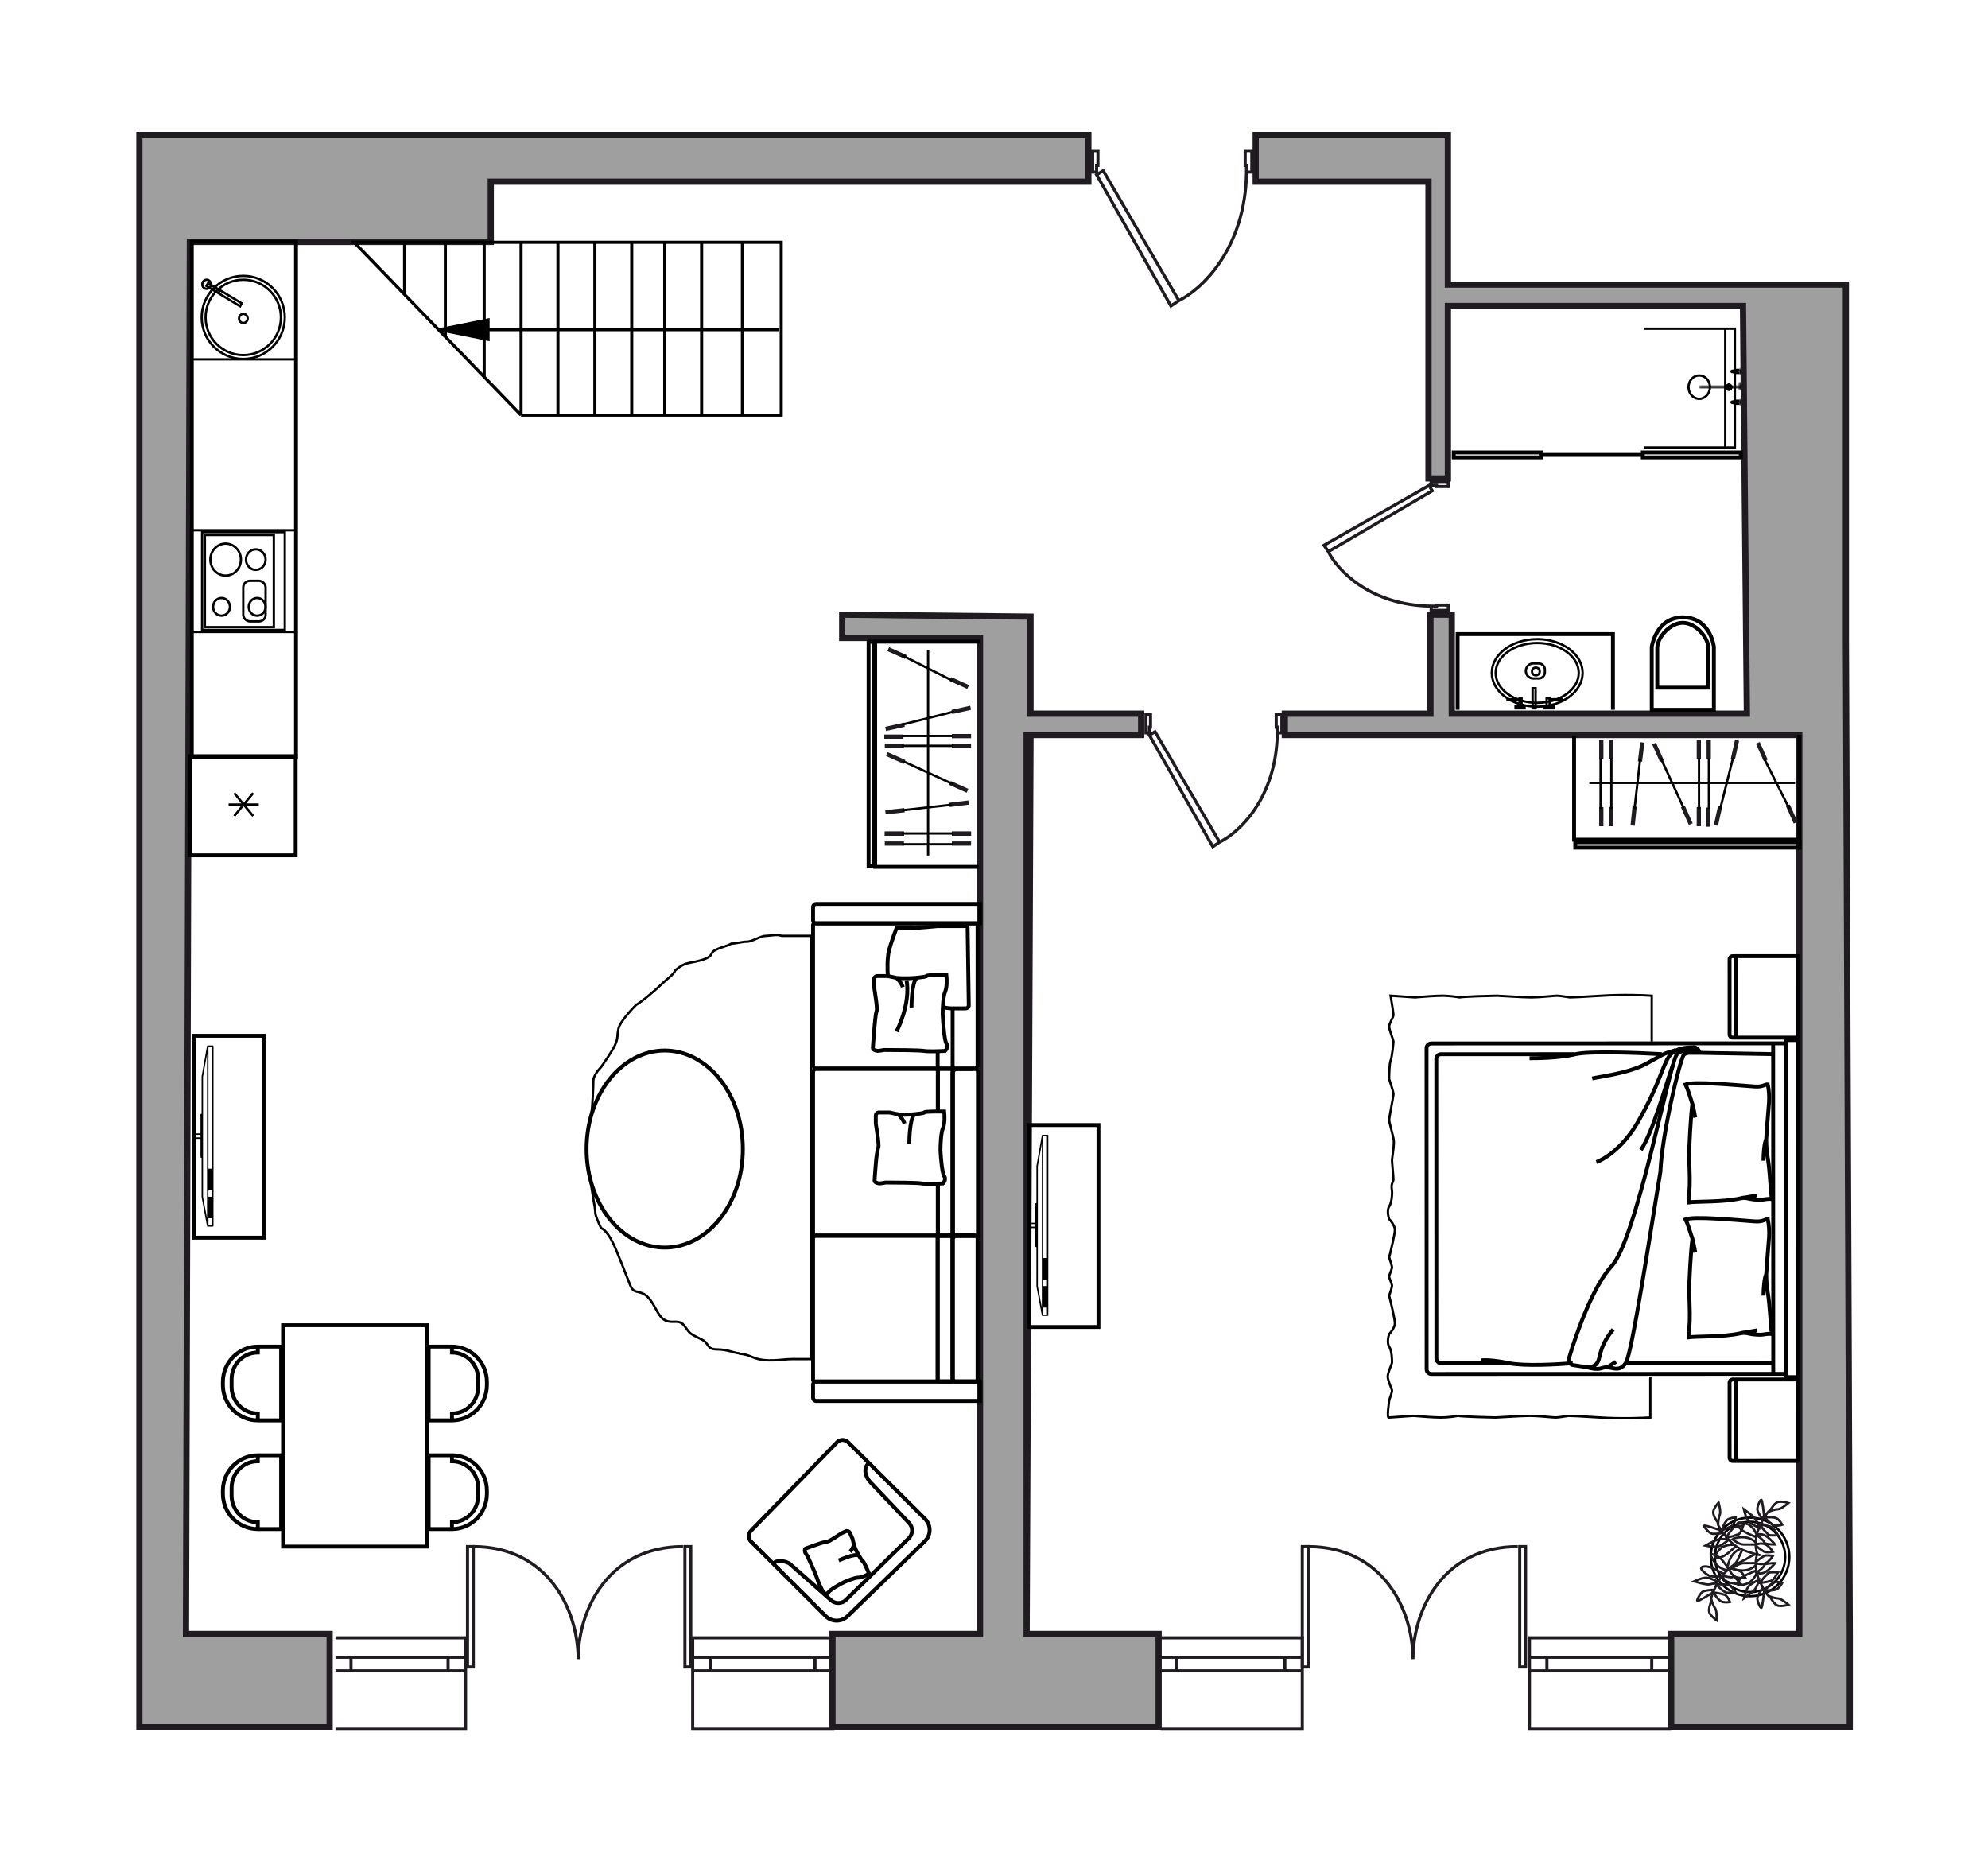 <?xml version="1.0" encoding="UTF-8"?>
<svg xmlns="http://www.w3.org/2000/svg" width="1280" height="1200" viewBox="0 0 1280 1200" fill="none">
  <g id="Room-6_627_k3">
    <g id="wall">
      <g id="Vector 667">
        <path d="M1158.5 1052V473.25H1124.75H921H827.25V459.5H921V395.75H934.75V459.5H1124.75L1122.25 197H949.75H932.25V308H919.75V150.75V117H808.5V87H919.75H932.25V117V150.75V183.25H949.75H1088.5H1158.5H1188.5V192V408.25V410.75L1191 1052V1112H1076V1052H1158.5Z" fill="#9F9F9F"></path>
        <path d="M700.75 87V117H316V155.75H122.25L119.75 1052H212.25V1112H89.75V1052V155.75V87H700.75Z" fill="#9F9F9F"></path>
        <path d="M734.75 459.5V473.25H663.5L661 1052H746V1112H536V1052H631V473.25V410.75H542.25V395.75L663.5 397V459.5H734.75Z" fill="#9F9F9F"></path>
        <path d="M1158.5 473.25V1052H1076V1112H1191V1052L1188.5 410.75V408.25V192V183.25H1158.5H1088.5H949.75H932.25V150.75V117V87H919.75H808.5V117H919.75V150.75V308H932.25V197H949.75H1122.25L1124.75 459.5H934.75V395.75H921V459.5H827.25V473.25H921H1158.5ZM1158.5 473.25H1124.75M661 1052V473.25H734.75V459.5H663.5V397L542.25 395.75V410.75H631V473.25V1052H536V1112H746V1052H661ZM661 1052L663.5 473.25M700.75 117V87H89.75V155.75V1052V1112H212.25V1052H119.75L122.25 155.75H316V117C438.5 117 687.75 117 700.75 117Z" stroke="#1F1B20" stroke-width="4"></path>
      </g>
      <g id="Group 748">
        <path id="Union" fill-rule="evenodd" clip-rule="evenodd" d="M837.5 1074.25L838.5 1074.25L842.25 1074.25L843.25 1074.25L843.25 1073.25L843.25 995.752L843.25 994.752L842.25 994.752L838.5 994.752L837.5 994.752L837.5 995.752L837.5 1073.25L837.5 1074.25ZM839.5 1072.25L839.5 996.752L841.25 996.752L841.25 1072.25L839.5 1072.25ZM977.5 1074.25L978.5 1074.25L982.25 1074.25L983.25 1074.25V1073.25L983.25 995.752V994.752L982.25 994.752L978.5 994.752L977.5 994.752V995.752L977.5 1073.25V1074.25ZM979.5 1072.25L979.5 996.752L981.25 996.752L981.25 1072.25L979.5 1072.25Z" fill="#1F1B20"></path>
        <path id="Vector 23" d="M842.25 995.755C889.75 995.755 909.75 1035.75 909.75 1068.25C909.75 1035.75 929.75 995.755 977.25 995.755" stroke="#1F1B20" stroke-width="2"></path>
      </g>
      <g id="Group 749">
        <path id="Union_2" fill-rule="evenodd" clip-rule="evenodd" d="M300 1074.25L301 1074.25L304.75 1074.25L305.75 1074.25L305.75 1073.25L305.75 995.752L305.75 994.752L304.75 994.752L301 994.752L300 994.752L300 995.752L300 1073.25L300 1074.25ZM302 1072.25L302 996.752L303.75 996.752L303.75 1072.25L302 1072.25ZM440 1074.25L441 1074.25L444.75 1074.25L445.75 1074.25V1073.25L445.75 995.752V994.752L444.75 994.752L441 994.752L440 994.752V995.752L440 1073.25V1074.25ZM442 1072.25L442 996.752L443.75 996.752L443.75 1072.25L442 1072.25Z" fill="#1F1B20"></path>
        <path id="Vector 23_2" d="M304.75 995.755C352.25 995.755 372.25 1035.75 372.25 1068.25C372.25 1035.75 392.25 995.755 439.75 995.755" stroke="#1F1B20" stroke-width="2"></path>
      </g>
      <g id="Group 770">
        <g id="Group 740">
          <path id="Vector 610" d="M921.466 390.25H924.914V389.562H932.5V393H921.466V392.313V390.25ZM921.466 390.25C881.741 389.7 860.776 366.646 855.259 355.188M855.259 355.188L852.5 351.063L920.086 312.563L922.155 316L855.259 355.188ZM932.5 310.5V313.25H924.914V312.563H921.466V310.5H932.5Z" stroke="#1F1B20" stroke-width="2"></path>
          <path id="Vector 608" d="M822.435 471.853V468.189H821.706V460.129H825.352V471.853H824.622H822.435ZM822.435 471.853C821.852 514.06 797.4 536.336 785.247 542.198M785.247 542.198L780.872 545.129L740.039 473.319L743.685 471.12L785.247 542.198ZM737.852 460.129H740.768V468.189H740.039V471.853H737.852V460.129Z" stroke="#1F1B20" stroke-width="2"></path>
          <path id="Vector 599" d="M802.583 110.793V106.483H801.729V97H806V110.793H805.146H802.583ZM802.583 110.793C801.9 160.448 773.257 186.655 759.021 193.552M759.021 193.552L753.896 197L706.063 112.517L710.333 109.931L759.021 193.552ZM703.5 97H706.917V106.483H706.063V110.793H703.5V97Z" stroke="#1F1B20" stroke-width="2"></path>
          <g id="Group 652">
            <g id="Group 648">
              <g id="Group 625">
                <g id="Group 607">
                  <g id="Group 588">
                    <path id="Vector 73" d="M1063.5 456.997H1103.5V416.35C1103.5 416.297 1103.5 416.246 1103.49 416.193C1102.49 410.169 1098.16 397.446 1083.5 397.446C1068.87 397.446 1064.52 411.084 1063.52 416.18C1063.51 416.243 1063.5 416.302 1063.5 416.366V456.997Z" stroke="black" stroke-width="2.5"></path>
                    <path id="Ellipse 21" d="M1099.95 417.246C1099.95 413.867 1097.96 409.787 1094.79 406.507C1091.62 403.236 1087.5 400.996 1083.5 400.996C1079.5 400.996 1075.38 403.236 1072.21 406.507C1069.04 409.787 1067.05 413.867 1067.05 417.246V442.773H1099.95V417.246Z" stroke="black" stroke-width="2.5"></path>
                  </g>
                </g>
                <g id="Group 602">
                  <rect id="Rectangle 259" x="-1.25" y="-1.25" width="130" height="45" transform="matrix(0 -1 -1 0 706 853.124)" stroke="black" stroke-width="2.5"></rect>
                  <g id="Group 588_2">
                    <path id="Vector" d="M661 790.299C661 790.55 661.196 790.748 661.444 790.748H666.594V802.532C666.594 802.783 666.788 802.981 667.038 802.981H667.304V828.166C667.304 828.183 667.321 828.183 667.321 828.202C667.321 828.219 667.304 828.237 667.304 828.237L670.783 846.884C670.802 846.938 670.837 846.955 670.855 846.99C670.891 847.045 670.907 847.099 670.943 847.134C670.996 847.17 671.05 847.189 671.103 847.207C671.139 847.224 671.174 847.26 671.227 847.26H674.513C674.761 847.26 674.956 847.063 674.956 846.811L674.956 731.074C674.956 730.824 674.761 730.625 674.513 730.625H671.227C671.174 730.625 671.139 730.661 671.103 730.68C671.05 730.698 670.996 730.698 670.943 730.751C670.891 730.788 670.872 730.84 670.855 730.895C670.837 730.93 670.783 730.968 670.783 731.003L667.304 750.636C667.304 750.654 667.321 750.673 667.321 750.673C667.321 750.69 667.304 750.69 667.304 750.709L667.304 774.599H667.038C666.788 774.599 666.594 774.797 666.594 775.048V787.245H661.444C661.196 787.245 661 787.443 661 787.694C661 787.947 661.196 788.143 661.444 788.143H666.594V789.779H661.444C661.196 789.85 661 790.048 661 790.299ZM668.227 750.78L670.802 736.249L670.802 841.925L668.227 828.129V802.532V790.281V787.73V775.066L668.227 750.78ZM671.707 846.38L671.707 731.559H674.087L674.087 846.38H671.707Z" fill="black"></path>
                    <path id="Rectangle 255" d="M674.375 841.85V828.023H671.468V841.85H674.375Z" fill="black"></path>
                    <path id="Rectangle 256" d="M674.375 823.812V809.986H671.468V823.812H674.375Z" fill="black"></path>
                  </g>
                </g>
                <g id="Group 613">
                  <rect id="Rectangle 259_2" x="-1.25" y="-1.25" width="130" height="45" transform="matrix(0 -1 -1 0 168.496 795.624)" stroke="black" stroke-width="2.5"></rect>
                  <g id="Group 588_3">
                    <path id="Vector_2" d="M123.496 732.799C123.496 733.05 123.692 733.248 123.94 733.248H129.09V745.032C129.09 745.283 129.284 745.481 129.534 745.481H129.8L129.8 770.666C129.8 770.683 129.817 770.683 129.817 770.702C129.817 770.719 129.8 770.737 129.8 770.737L133.28 789.384C133.298 789.438 133.333 789.455 133.352 789.49C133.387 789.545 133.404 789.599 133.439 789.634C133.492 789.67 133.546 789.689 133.6 789.707C133.635 789.724 133.67 789.76 133.724 789.76H137.009C137.257 789.76 137.453 789.563 137.453 789.311L137.453 673.574C137.453 673.324 137.257 673.125 137.009 673.125H133.724C133.67 673.125 133.635 673.161 133.6 673.18C133.546 673.198 133.492 673.198 133.439 673.251C133.387 673.288 133.368 673.34 133.352 673.395C133.333 673.43 133.28 673.468 133.28 673.503L129.8 693.136C129.8 693.154 129.817 693.173 129.817 693.173C129.817 693.19 129.8 693.19 129.8 693.209V717.099H129.534C129.284 717.099 129.09 717.297 129.09 717.548L129.09 729.745H123.94C123.692 729.745 123.496 729.943 123.496 730.194C123.496 730.447 123.692 730.643 123.94 730.643H129.09V732.279H123.94C123.692 732.35 123.496 732.548 123.496 732.799ZM130.723 693.28L133.298 678.749L133.298 784.425L130.723 770.629L130.723 745.032V732.781V730.23L130.723 717.566V693.28ZM134.203 788.88L134.203 674.059H136.583L136.583 788.88H134.203Z" fill="black"></path>
                    <path id="Rectangle 255_2" d="M136.871 784.35V770.523H133.964V784.35H136.871Z" fill="black"></path>
                    <path id="Rectangle 256_2" d="M136.871 766.312V752.486H133.964V766.312H136.871Z" fill="black"></path>
                  </g>
                </g>
                <g id="kitchen">
                  <path id="Vector 31" d="M190.585 174.374L190.585 487.469H123.496L123.496 155.624H179.746H190.585V174.374Z" stroke="black" stroke-width="2.5"></path>
                  <circle id="Ellipse 4" cx="27.5" cy="27.5" r="26.75" transform="matrix(0 1 1 0 129.117 176.874)" stroke="black" stroke-width="1.5"></circle>
                  <path id="Ellipse 5" d="M156.617 228.624C170.01 228.624 180.867 217.767 180.867 204.374C180.867 190.981 170.01 180.124 156.617 180.124C143.224 180.124 132.367 190.981 132.367 204.374C132.367 217.767 143.224 228.624 156.617 228.624Z" stroke="black" stroke-width="1.5"></path>
                  <path id="Ellipse 6" d="M156.679 207.977C158.185 207.977 159.46 206.693 159.46 205.042C159.46 203.39 158.185 202.106 156.679 202.106C155.173 202.106 153.898 203.39 153.898 205.042C153.898 206.693 155.173 207.977 156.679 207.977Z" stroke="black" stroke-width="1.5"></path>
                  <g id="Group 54">
                    <rect id="Rectangle 12" x="0.75" y="0.75" width="62.99" height="53.23" transform="matrix(0 1 1 0 129.383 341.873)" stroke="black" stroke-width="1.5"></rect>
                    <rect id="Rectangle 13" x="0.75" y="0.75" width="59.305" height="44.403" transform="matrix(0 1 1 0 131.148 343.714)" stroke="black" stroke-width="1.5"></rect>
                    <path id="Ellipse 7" d="M145.273 370.607C150.679 370.607 155.116 366.024 155.116 360.302C155.116 354.579 150.679 349.996 145.273 349.996C139.866 349.996 135.43 354.579 135.43 360.302C135.43 366.024 139.866 370.607 145.273 370.607Z" stroke="black" stroke-width="1.5"></path>
                    <path id="Ellipse 8" d="M164.695 366.923C168.151 366.923 171.007 363.99 171.007 360.303C171.007 356.616 168.151 353.683 164.695 353.683C161.239 353.683 158.383 356.616 158.383 360.303C158.383 363.99 161.239 366.923 164.695 366.923Z" stroke="black" stroke-width="1.5"></path>
                    <path id="Ellipse 10" d="M165.574 396.404C168.542 396.404 171.003 393.883 171.003 390.705C171.003 387.527 168.542 385.006 165.574 385.006C162.605 385.006 160.145 387.527 160.145 390.705C160.145 393.883 162.605 396.404 165.574 396.404Z" stroke="black" stroke-width="1.5"></path>
                    <path id="Ellipse 9" d="M142.625 396.404C145.593 396.404 148.054 393.883 148.054 390.705C148.054 387.527 145.593 385.006 142.625 385.006C139.656 385.006 137.195 387.527 137.195 390.705C137.195 393.883 139.656 396.404 142.625 396.404Z" stroke="black" stroke-width="1.5"></path>
                    <rect id="Rectangle 14" x="0.75" y="0.75" width="26.139" height="14.389" rx="4.25" transform="matrix(0 1 1 0 155.867 373.196)" stroke="black" stroke-width="1.5"></rect>
                  </g>
                  <g id="Group 46">
                    <path id="Ellipse 14" d="M133.023 185.993C134.529 185.993 135.804 184.71 135.804 183.058C135.804 181.407 134.529 180.123 133.023 180.123C131.517 180.123 130.242 181.407 130.242 183.058C130.242 184.71 131.517 185.993 133.023 185.993Z" stroke="black" stroke-width="1.5"></path>
                    <rect id="Rectangle 58" x="0.279" y="1.043" width="2.147" height="25.276" transform="matrix(-0.484 0.875 0.857 0.516 133.205 181.474)" stroke="black" stroke-width="1.5"></rect>
                    <path id="Vector 55" d="M141.625 186.746L140.742 188.589" stroke="black" stroke-width="1.5"></path>
                  </g>
                  <line id="Line 529" y1="-0.75" x2="67.089" y2="-0.75" transform="matrix(1 0 0 -1 123.496 340.673)" stroke="black" stroke-width="1.5"></line>
                  <line id="Line 532" y1="-0.75" x2="67.089" y2="-0.75" transform="matrix(1 0 0 -1 123.496 230.624)" stroke="black" stroke-width="1.5"></line>
                  <path id="Line 531" d="M123.645 406.874H191.616" stroke="black" stroke-width="1.5"></path>
                  <g id="Group 543">
                    <path id="Rectangle 101" d="M122.246 486.873L122.246 550.706H190.366V486.873H122.246Z" stroke="black" stroke-width="2.5"></path>
                    <path id="Vector 70" d="M147.195 517.993H166.616M162.974 510.623L150.837 525.364M162.974 525.364L150.837 510.623" stroke="black" stroke-width="1.5"></path>
                  </g>
                </g>
                <g id="Group 601">
                  <g id="Group 597">
                    <path id="Vector 238" d="M549.837 994.703C550.663 997.312 551.792 999.337 552.619 1000.83C552.778 1001.11 552.97 1001.45 553.179 1001.82M549.837 994.703L548.944 990.757L547.197 986.91C546.74 985.904 545.555 985.459 544.549 985.916C543.329 986.47 542.092 987.032 541.899 987.119C541.527 987.288 534.033 992.556 532.682 992.549C531.6 992.542 528.02 993.63 525.583 994.53C523.518 995.26 519.239 996.789 518.643 997.06C517.898 997.398 518.227 999.113 518.461 999.629C518.649 1000.04 519.568 1001.41 520.004 1002.04C522.189 1006.85 525.941 1015.3 526.392 1017.09C526.842 1018.87 529.232 1023.67 530.37 1025.85C531.101 1026.14 532.767 1026.38 533.585 1025.01C534.402 1023.65 539.84 1020.51 543.239 1018.76C545.474 1017.75 550.485 1015.72 552.648 1015.73C554.81 1015.74 558.175 1014.05 559.587 1013.2L557.481 1008.56C556.935 1007.36 555.768 1004.99 555.47 1005.13C555.229 1005.24 554.056 1003.34 553.179 1001.82M549.837 994.703C549.529 995.672 548.585 997.882 547.282 998.971M539.995 1004.69C543.892 1002.93 551.984 999.872 553.179 1001.82" stroke="black" stroke-width="2.5"></path>
                    <path id="Vector 510" d="M497.828 1006.78L483.598 992.569C481.662 990.636 481.639 987.505 483.547 985.544L538.925 928.62C540.867 926.623 544.065 926.599 546.038 928.565L559.432 941.913M497.828 1006.78L531.624 1040.52C535.489 1044.38 541.734 1044.43 545.654 1040.63L595.522 992.238C599.533 988.346 599.576 981.923 595.618 977.978L559.432 941.913M497.828 1006.78C498.766 1005.53 502.124 1003.72 508.056 1006.45L535.122 1030.34C537.874 1032.77 542.035 1032.66 544.656 1030.09L585.137 990.384C587.863 987.709 587.943 983.343 585.315 980.571L559.807 953.658C557.907 951.36 555.173 945.794 559.432 941.913" stroke="black" stroke-width="2.5"></path>
                  </g>
                </g>
                <g id="Group 588_4">
                  <path id="Vector 249" d="M631 413.124H596.568H563.5V558.124H581.577H630.118" stroke="black" stroke-width="2.5"></path>
                  <g id="Group 376">
                    <path id="Rectangle 266" d="M569.668 538.1V535.369H582.013V538.1H569.668Z" fill="#1F1B20"></path>
                    <path id="Rectangle 278" d="M569.668 538.1V535.369H582.013V538.1H569.668Z" fill="#1F1B20"></path>
                    <path id="Rectangle 280" d="M569.668 544.472V541.741H582.013V544.472H569.668Z" fill="#1F1B20"></path>
                    <rect id="Rectangle 270" x="569.34" y="475.648" width="2.73" height="12.345" transform="rotate(-90 569.34 475.648)" fill="#1F1B20"></rect>
                    <path id="Rectangle 286" d="M569.676 481.674V478.943H582.021V481.674H569.676Z" fill="#1F1B20"></path>
                    <path id="Rectangle 267" d="M612.879 538.1V535.369H625.224V538.1H612.879Z" fill="#1F1B20"></path>
                    <path id="Rectangle 279" d="M612.879 538.1V535.369H625.224V538.1H612.879Z" fill="#1F1B20"></path>
                    <path id="Rectangle 281" d="M612.879 544.472V541.741H625.224V544.472H612.879Z" fill="#1F1B20"></path>
                    <path id="Rectangle 271" d="M612.883 481.674V478.943H625.228V481.674H612.883Z" fill="#1F1B20"></path>
                    <path id="Rectangle 287" d="M612.883 475.302V472.571H625.228V475.302H612.883Z" fill="#1F1B20"></path>
                    <path id="Rectangle 268" d="M612.137 502.831L611.084 505.336L622.41 510.406L623.463 507.901L612.137 502.831Z" fill="#1F1B20"></path>
                    <path id="Rectangle 275" d="M612.555 435.995L611.502 438.5L622.828 443.57L623.881 441.065L612.555 435.995Z" fill="#1F1B20"></path>
                    <path id="Rectangle 276" d="M624.668 454.369L625.226 457.038L613.157 459.724L612.6 457.055L624.668 454.369Z" fill="#1F1B20"></path>
                    <path id="Rectangle 282" d="M623.461 515.351L623.772 518.062L611.512 519.56L611.201 516.848L623.461 515.351Z" fill="#1F1B20"></path>
                    <path id="Rectangle 277" d="M582.016 465.292L582.573 467.961L570.505 470.646L569.948 467.977L582.016 465.292Z" fill="#1F1B20"></path>
                    <path id="Rectangle 283" d="M582.238 520.292L582.504 523.009L570.22 524.286L569.955 521.57L582.238 520.292Z" fill="#1F1B20"></path>
                    <path id="Rectangle 269" d="M571.574 484.262L570.522 486.767L581.847 491.837L582.9 489.332L571.574 484.262Z" fill="#1F1B20"></path>
                    <path id="Rectangle 274" d="M572.441 416.713L571.389 419.218L582.715 424.288L583.767 421.783L572.441 416.713Z" fill="#1F1B20"></path>
                    <path id="Vector 236" d="M613.432 543.563H580.805M597.559 550.844V418.31M613.432 504.771L581.687 490.209M613.432 480.198H580.805M613.432 473.827H580.805M613.432 458.355L580.805 466.546M613.432 438.332L580.805 421.95M613.432 536.625H580.805M612.881 518.08L580.805 521.72" stroke="black" stroke-width="1.5"></path>
                  </g>
                </g>
                <g id="Group 603">
                  <path id="Vector 249_2" d="M1158.5 473.124V507.556V540.624H1013.5V522.547V474.006" stroke="black" stroke-width="2.5"></path>
                  <g id="Group 376_2">
                    <path id="Rectangle 266_2" d="M1036.02 531.956H1038.75V519.611H1036.02V531.956Z" fill="#1F1B20"></path>
                    <path id="Rectangle 278_2" d="M1036.02 531.956H1038.75V519.611H1036.02V531.956Z" fill="#1F1B20"></path>
                    <path id="Rectangle 280_2" d="M1029.65 531.956H1032.38V519.611H1029.65V531.956Z" fill="#1F1B20"></path>
                    <rect id="Rectangle 270_2" width="2.73" height="12.345" transform="matrix(1 0 0 -1 1098.48 532.283)" fill="#1F1B20"></rect>
                    <path id="Rectangle 286_2" d="M1092.45 531.946H1095.18V519.601H1092.45V531.946Z" fill="#1F1B20"></path>
                    <path id="Rectangle 267_2" d="M1036.02 488.743H1038.75V476.398H1036.02V488.743Z" fill="#1F1B20"></path>
                    <path id="Rectangle 279_2" d="M1036.02 488.743H1038.75V476.398H1036.02V488.743Z" fill="#1F1B20"></path>
                    <path id="Rectangle 281_2" d="M1029.65 488.743H1032.38V476.398H1029.65V488.743Z" fill="#1F1B20"></path>
                    <path id="Rectangle 271_2" d="M1092.45 488.738H1095.18V476.393H1092.45V488.738Z" fill="#1F1B20"></path>
                    <path id="Rectangle 287_2" d="M1098.82 488.738H1101.55V476.393H1098.82V488.738Z" fill="#1F1B20"></path>
                    <path id="Rectangle 268_2" d="M1071.29 489.485L1068.79 490.538L1063.72 479.212L1066.22 478.159L1071.29 489.485Z" fill="#1F1B20"></path>
                    <path id="Rectangle 275_2" d="M1138.13 489.07L1135.63 490.123L1130.56 478.797L1133.06 477.744L1138.13 489.07Z" fill="#1F1B20"></path>
                    <path id="Rectangle 276_2" d="M1119.75 476.956L1117.08 476.398L1114.4 488.467L1117.07 489.024L1119.75 476.956Z" fill="#1F1B20"></path>
                    <path id="Rectangle 282_2" d="M1058.78 478.162L1056.07 477.851L1054.57 490.111L1057.28 490.422L1058.78 478.162Z" fill="#1F1B20"></path>
                    <path id="Rectangle 277_2" d="M1108.83 519.607L1106.16 519.05L1103.48 531.118L1106.15 531.675L1108.83 519.607Z" fill="#1F1B20"></path>
                    <path id="Rectangle 283_2" d="M1053.83 519.383L1051.12 519.118L1049.84 531.401L1052.55 531.666L1053.83 519.383Z" fill="#1F1B20"></path>
                    <path id="Rectangle 269_2" d="M1089.86 530.052L1087.36 531.104L1082.29 519.779L1084.79 518.726L1089.86 530.052Z" fill="#1F1B20"></path>
                    <path id="Rectangle 274_2" d="M1157.41 529.183L1154.91 530.235L1149.84 518.909L1152.34 517.857L1157.41 529.183Z" fill="#1F1B20"></path>
                    <path id="Vector 236_2" d="M1030.56 488.191V520.818M1023.28 504.064H1155.82M1069.35 488.191L1083.92 519.937M1093.93 488.191V520.818M1100.3 488.191V520.818M1115.77 488.191L1107.58 520.818M1135.79 488.191L1152.17 520.818M1037.5 488.191V520.818M1056.05 488.742L1052.4 520.818" stroke="black" stroke-width="1.5"></path>
                  </g>
                </g>
                <g id="Group 605">
                  <g id="Group 440">
                    <path id="Vector 247" d="M979.676 454.734H981.613V456.025H975.802V454.734H978.385M979.676 454.734V449.569H978.385V450.214M979.676 454.734H978.385M978.385 454.734V450.86M978.385 450.86H970.637V450.214H977.739H978.385M978.385 450.86V450.214M995.818 454.734H994.526V456.025H1000.34V454.734H997.755M995.818 454.734V449.569H997.755V450.214M995.818 454.734H997.755M997.755 454.734V450.86M997.755 450.214H1005.5V450.86H997.755M997.755 450.214V450.86M986.778 456.025V443.112H988.715V456.025H986.778Z" stroke="black" stroke-width="1.5"></path>
                    <g id="Group 393">
                      <path id="Vector 243" d="M938.5 456.997L938.5 408.247L1038.5 408.247V456.997" stroke="black" stroke-width="2.5"></path>
                      <path id="Vector 246" d="M990.69 427.136H987.264C984.59 427.136 982.422 429.304 982.422 431.979C982.422 434.653 984.59 436.821 987.264 436.821H990.69C992.899 436.821 994.69 435.03 994.69 432.821V431.136C994.69 428.927 992.899 427.136 990.69 427.136Z" stroke="black" stroke-width="1.5"></path>
                      <circle id="Ellipse 43" cx="3.228" cy="3.228" r="2.478" transform="matrix(1 0 0 -1 985.652 435.532)" stroke="black" stroke-width="1.5"></circle>
                    </g>
                  </g>
                  <g id="Group 604">
                    <path id="Ellipse 52" d="M989.75 452.497C982.297 452.497 975.581 450.299 970.746 446.783C965.91 443.266 963 438.471 963 433.247C963 428.023 965.91 423.228 970.746 419.711C975.581 416.195 982.297 413.997 989.75 413.997C997.203 413.997 1003.92 416.195 1008.75 419.711C1013.59 423.228 1016.5 428.023 1016.5 433.247C1016.5 438.471 1013.59 443.266 1008.75 446.783C1003.92 450.299 997.203 452.497 989.75 452.497Z" stroke="black" stroke-width="1.5"></path>
                    <path id="Ellipse 53" d="M989.75 454.997C981.612 454.997 974.274 452.522 968.987 448.557C963.7 444.592 960.5 439.171 960.5 433.247C960.5 427.323 963.7 421.902 968.987 417.937C974.274 413.972 981.612 411.497 989.75 411.497C997.888 411.497 1005.23 413.972 1010.51 417.937C1015.8 421.902 1019 427.323 1019 433.247C1019 439.171 1015.8 444.592 1010.51 448.557C1005.23 452.522 997.888 454.997 989.75 454.997Z" stroke="black" stroke-width="1.5"></path>
                  </g>
                </g>
                <g id="Group 621">
                  <g id="Group 571">
                    <g id="Group 524">
                      <g id="Group 67">
                        <path id="Vector 65" d="M1149.78 884.547L921.555 884.606C919.898 884.606 918.554 883.263 918.554 881.606L918.501 674.812C918.501 673.155 919.844 671.812 921.501 671.811L1149.73 671.753M1149.78 884.547L1149.73 671.753M1149.78 884.547L1149.79 885.678C1149.79 886.23 1150.23 886.678 1150.79 886.678L1156.85 886.676C1157.4 886.676 1157.85 886.228 1157.85 885.676L1157.8 670.64C1157.8 670.087 1157.35 669.64 1156.8 669.64L1150.73 669.641C1150.18 669.642 1149.73 670.089 1149.73 670.642L1149.73 671.753" stroke="black" stroke-width="2.5"></path>
                        <path id="Vector 67" d="M1141.72 884.552L1141.66 671.757" stroke="black" stroke-width="2.5"></path>
                        <path id="Vector 68" d="M1141.67 678.706L1093.27 677.85L1087.47 677.851C1087.16 677.851 1086.85 677.9 1086.55 677.997L1084.31 678.721M1141.72 877.604L1046.72 877.628M1013.51 678.739L927.778 678.76C926.121 678.761 924.778 680.104 924.779 681.761L924.828 874.659C924.828 876.316 926.172 877.658 927.828 877.658L971.433 877.647" stroke="black" stroke-width="2.5"></path>
                        <path id="Vector 63" d="M1137.2 733.424C1137.2 738.047 1137.52 741.564 1138.19 745.583C1139.59 753.979 1139.58 761.787 1140.79 772.048C1138.29 771.551 1135.42 772.509 1133.62 772.51C1125.54 772.512 1125.19 770.681 1120.71 771.551M1137.2 733.424C1137.2 731.083 1138.37 717.79 1138.98 709.973M1137.2 733.424C1136 735.74 1135.41 742.457 1135.41 747.321M1137.2 733.424L1138.09 721.264L1138.98 709.973M1091.49 719.539C1091.07 717.752 1090.31 712.701 1089.69 710.854M1089.69 710.854C1087.58 704.523 1086.71 701.046 1085.21 698.212C1091.29 696.056 1116.97 698.653 1130.02 699.552C1135.12 699.904 1136.34 697.998 1138.18 698.198C1138.98 702.156 1139.24 705.618 1138.98 709.973M1089.69 710.854C1088.63 717.264 1087.54 739.671 1087.54 744.064C1087.54 746.833 1088.17 757.616 1087.91 763.836C1087.76 767.486 1087.19 772.405 1087.19 774.165C1093.01 773.377 1109.06 774.159 1120.71 771.551M1120.71 771.551C1122.5 770.778 1130.04 770.773 1130.04 769.905L1120.71 771.551Z" stroke="black" stroke-width="2.5"></path>
                        <path id="Vector 69" d="M1137.22 820.279C1137.22 824.902 1137.55 828.419 1138.22 832.439C1139.62 840.834 1139.6 848.642 1140.82 858.903C1138.31 858.406 1135.44 859.365 1133.65 859.365C1125.57 859.367 1125.21 857.537 1120.73 858.406M1137.22 820.279C1137.22 817.938 1138.39 804.645 1139.01 796.828M1137.22 820.279C1136.03 822.596 1135.43 829.313 1135.43 834.177M1137.22 820.279L1138.11 808.12L1139.01 796.828M1091.51 806.394C1091.09 804.608 1090.33 799.557 1089.72 797.709M1089.72 797.709C1087.6 791.379 1086.73 787.901 1085.23 785.067C1091.31 782.911 1117 785.508 1130.04 786.408C1135.14 786.759 1136.36 784.854 1138.21 785.054C1139.01 789.011 1139.27 792.474 1139.01 796.828M1089.72 797.709C1088.65 804.12 1087.57 826.526 1087.57 830.92C1087.57 833.688 1088.2 844.472 1087.94 850.691C1087.78 854.341 1087.21 859.26 1087.21 861.02C1093.04 860.233 1109.08 861.015 1120.73 858.406M1120.73 858.406C1122.52 857.634 1130.06 857.629 1130.06 856.76L1120.73 858.406Z" stroke="black" stroke-width="2.5"></path>
                        <g id="Group 66">
                          <path id="Vector 71" d="M1035.06 880.235C1039.55 881.103 1043.13 882.839 1046.72 877.627C1050.81 871.673 1062.83 791.636 1069.09 754.287C1069.98 730.836 1081.44 682.889 1084.31 678.719C1086.6 675.379 1090.78 676.274 1093.43 677.655C1093.81 677.856 1094.36 677.365 1094.16 676.98V676.98C1093.57 675.822 1091.83 673.68 1089.68 674.375C1086.99 675.245 1084.31 675.245 1079.83 678.72C1075.35 682.196 1053.86 797.718 1037.74 815.093C1025.81 827.948 1015 858.133 1010.14 874.738C1009.58 876.636 1011.01 878.666 1012.97 878.934C1015.81 879.323 1019.44 879.887 1021.62 880.239C1030.58 882.842 1030.58 880.236 1035.06 880.235ZM1035.06 880.235L1040.44 876.76" stroke="black" stroke-width="2.5"></path>
                          <path id="Vector 72" d="M1089.68 674.373C1085.5 674.374 1078.03 674.897 1074.45 680.456C1069.97 687.406 1068.18 698.697 1054.74 722.152C1043.99 740.915 1030.55 747.346 1027.86 748.215" stroke="black" stroke-width="2.5"></path>
                          <path id="Vector 73_2" d="M1077.14 685.668C1072.36 698.698 1064.42 728.578 1056.54 740.392" stroke="black" stroke-width="2.5"></path>
                          <path id="Vector 74" d="M1078.93 676.112C1069.97 678.72 1071.58 678.546 1060.11 684.802C1048.64 691.059 1029.94 693.206 1025.16 694.365" stroke="black" stroke-width="2.5"></path>
                          <path id="Vector 75" d="M1069.97 678.723C1055.03 677.859 1023 676.651 1014.4 678.738C1003.65 681.346 988.411 681.35 984.826 681.351" stroke="black" stroke-width="2.5"></path>
                          <path id="Vector 76" d="M1021.62 880.24C1023.42 879.95 1028.32 880.81 1029.69 874.158C1031.66 864.603 1035.96 859.391 1038.65 855.916" stroke="black" stroke-width="2.5"></path>
                          <path id="Vector 77" d="M1012.66 877.639C1003.1 878.51 981.471 879.732 971.433 877.65C961.394 875.568 955.3 875.627 953.508 875.917" stroke="black" stroke-width="2.5"></path>
                        </g>
                      </g>
                    </g>
                    <path id="Vector 349" d="M1117.69 615.633L1157.77 615.623L1157.79 668.071L1117.7 668.081M1117.69 615.633L1115.6 615.634C1114.49 615.634 1113.6 616.53 1113.6 617.634L1113.61 666.083C1113.61 667.187 1114.51 668.082 1115.61 668.082L1117.7 668.081M1117.69 615.633L1117.7 668.081" stroke="black" stroke-width="2.5"></path>
                    <path id="Vector 350" d="M1117.69 888.172L1157.77 888.162L1157.79 940.61L1117.7 940.62M1117.69 888.172L1115.6 888.173C1114.49 888.173 1113.6 889.069 1113.6 890.174L1113.61 938.622C1113.61 939.726 1114.51 940.621 1115.61 940.621L1117.7 940.62M1117.69 888.172L1117.7 940.62" stroke="black" stroke-width="2.5"></path>
                  </g>
                  <path id="Vector 367" d="M1063.5 670.608V641.098C1058.26 640.74 1044.47 640.24 1031.16 641.098C1017.86 641.956 1012.07 642.171 1010.84 642.171C1008.68 641.813 1004 641.098 1002.52 641.098C1000.67 641.098 991.435 642.171 985.891 642.171C980.348 642.171 965.565 641.098 963.717 641.098C961.87 641.098 941.544 641.635 939.696 642.171C937.848 641.813 933.044 641.098 928.609 641.098C924.174 641.098 915.058 641.813 911.054 642.171L895.348 641.098C895.964 644.675 897.196 652.151 897.196 653.438C897.196 655.048 894.424 658.804 894.424 660.95C894.424 663.096 897.196 669.535 897.196 670.608C897.196 671.681 896.272 680.802 895.348 682.948C894.609 684.665 894.424 691.533 894.424 694.752C895.348 697.435 897.196 703.122 897.196 704.41C897.196 706.019 894.424 719.433 894.424 721.043C894.424 722.652 897.196 732.051 897.196 733.124C898.12 735.807 896.272 745.586 896.272 746.874C896.272 748.484 897.196 757.805 897.196 759.414C897.196 761.024 895.348 761.874 896.272 766.648C896.476 767.702 896.272 774.16 894.424 776.843C892.946 778.989 893.808 783.102 894.424 784.891C895.656 786.143 898.12 789.291 898.12 791.866C898.12 794.441 895.656 804.743 894.424 809.572C895.04 811.36 896.272 815.152 896.272 816.01C896.272 817.083 894.424 820.839 894.424 821.912C894.424 822.985 896.272 826.741 896.272 827.814C896.272 828.673 895.04 832.464 894.424 834.253C895.656 839.081 898.12 849.383 898.12 851.958C898.12 854.534 895.656 857.682 894.424 858.933C893.808 860.722 892.946 864.835 894.424 866.982C896.272 869.664 896.272 876.103 896.272 877.176C896.272 878.249 893.5 883.614 893.5 886.297C893.5 888.98 896.272 894.345 896.272 895.418C896.272 896.491 894.424 901.32 894.424 901.857C894.424 902.393 892.576 913.723 894.424 912.65L910.131 911.577C914.134 911.935 923.25 912.65 927.685 912.65C932.12 912.65 936.924 911.935 938.772 911.577C940.62 912.113 960.946 912.65 962.794 912.65C964.641 912.65 979.424 911.577 984.967 911.577C990.511 911.577 999.75 912.65 1001.6 912.65C1003.08 912.65 1007.76 911.935 1009.91 911.577C1011.14 911.577 1016.93 911.792 1030.24 912.65C1043.54 913.508 1057.34 913.008 1062.58 912.65V886.297" stroke="black" stroke-width="1.5"></path>
                </g>
              </g>
              <g id="Group 571_2">
                <path id="Vector 91" d="M1058.38 288.126H1110.82M1058.38 211.641H1110.82M1110.82 288.126H1117.01V211.641H1110.82M1110.82 288.126V211.641" stroke="black" stroke-width="1.5"></path>
                <g id="Group 125">
                  <g id="Group 124">
                    <circle id="Ellipse 24" cx="1113.2" cy="249.277" r="1.613" transform="rotate(-90 1113.2 249.277)" stroke="black" stroke-width="1.5"></circle>
                    <path id="Ellipse 25" d="M1113.2 248.609C1113.57 248.609 1113.87 248.908 1113.87 249.277C1113.87 249.645 1113.57 249.944 1113.2 249.944C1112.83 249.944 1112.53 249.645 1112.53 249.277C1112.53 248.908 1112.83 248.609 1113.2 248.609Z" stroke="black" stroke-width="1.5"></path>
                  </g>
                  <path id="Vector 92" d="M1113.2 251.641V250.695M1113.2 247.86V246.914" stroke="black" stroke-width="1.5"></path>
                </g>
                <path id="Ellipse 26" d="M1094.07 241.709C1097.82 241.709 1100.97 245.025 1100.97 249.244C1100.97 253.464 1097.82 256.78 1094.07 256.78C1090.32 256.78 1087.17 253.464 1087.17 249.244C1087.17 245.025 1090.32 241.709 1094.07 241.709Z" stroke="black" stroke-width="1.5"></path>
                <g id="Rectangle 138">
                  <mask id="path-107-inside-1_102_43989" fill="white">
                    <path d="M1094.71 249.884C1094.36 249.884 1094.07 249.598 1094.07 249.246C1094.07 248.894 1094.36 248.609 1094.71 248.609H1120.84V249.884H1094.71Z"></path>
                  </mask>
                  <path d="M1120.84 248.609H1122.34V247.109H1120.84V248.609ZM1120.84 249.884V251.384H1122.34V249.884H1120.84ZM1094.71 250.109H1120.84V247.109H1094.71V250.109ZM1119.34 248.609V249.884H1122.34V248.609H1119.34ZM1120.84 248.384H1094.71V251.384H1120.84V248.384ZM1095.57 249.246C1095.57 249.723 1095.18 250.109 1094.71 250.109V247.109C1093.53 247.109 1092.57 248.066 1092.57 249.246H1095.57ZM1092.57 249.246C1092.57 250.427 1093.53 251.384 1094.71 251.384V248.384C1095.18 248.384 1095.57 248.77 1095.57 249.246H1092.57Z" fill="black" mask="url(#path-107-inside-1_102_43989)"></path>
                </g>
                <path id="Vector 283" d="M992.089 292.903V291.31H936V294.496H991.451H992.089V292.903ZM992.089 292.903H1057.74M1057.74 292.903V291.31H1120.84V294.496H1057.74V292.903Z" stroke="black" stroke-width="2.5"></path>
                <g id="Rectangle 139">
                  <mask id="path-110-inside-2_102_43989" fill="white">
                    <path d="M1120.2 251.158C1119.85 251.158 1119.56 250.873 1119.56 250.521V246.697C1119.56 246.345 1119.85 246.059 1120.2 246.059C1120.55 246.059 1120.84 246.345 1120.84 246.697V250.521C1120.84 250.873 1120.55 251.158 1120.2 251.158Z"></path>
                  </mask>
                  <path d="M1121.06 250.521V246.697H1118.06V250.521H1121.06ZM1119.34 246.697V250.521H1122.34V246.697H1119.34ZM1119.34 250.521C1119.34 250.044 1119.72 249.658 1120.2 249.658V252.658C1121.38 252.658 1122.34 251.701 1122.34 250.521H1119.34ZM1120.2 247.559C1119.72 247.559 1119.34 247.173 1119.34 246.697H1122.34C1122.34 245.516 1121.38 244.559 1120.2 244.559V247.559ZM1121.06 246.697C1121.06 247.173 1120.68 247.559 1120.2 247.559V244.559C1119.02 244.559 1118.06 245.516 1118.06 246.697H1121.06ZM1118.06 250.521C1118.06 251.701 1119.02 252.658 1120.2 252.658V249.658C1120.68 249.658 1121.06 250.044 1121.06 250.521H1118.06Z" fill="black" mask="url(#path-110-inside-2_102_43989)"></path>
                </g>
                <g id="Group 126">
                  <g id="Rectangle 140">
                    <mask id="path-112-inside-3_102_43989" fill="white">
                      <path d="M1120.53 241.012C1120.27 241.012 1120.05 240.8 1120.05 240.539V237.703C1120.05 237.442 1120.27 237.231 1120.53 237.231C1120.79 237.231 1121 237.442 1121 237.703V240.539C1121 240.8 1120.79 241.012 1120.53 241.012Z"></path>
                    </mask>
                    <path d="M1121.55 240.539V237.703H1118.55V240.539H1121.55ZM1119.5 237.703V240.539H1122.5V237.703H1119.5ZM1119.5 240.539C1119.5 239.972 1119.96 239.512 1120.53 239.512V242.512C1121.62 242.512 1122.5 241.629 1122.5 240.539H1119.5ZM1120.53 238.731C1119.96 238.731 1119.5 238.271 1119.5 237.703H1122.5C1122.5 236.614 1121.62 235.731 1120.53 235.731V238.731ZM1121.55 237.703C1121.55 238.271 1121.09 238.731 1120.53 238.731V235.731C1119.44 235.731 1118.55 236.614 1118.55 237.703H1121.55ZM1118.55 240.539C1118.55 241.629 1119.44 242.512 1120.53 242.512V239.512C1121.09 239.512 1121.55 239.972 1121.55 240.539H1118.55Z" fill="black" mask="url(#path-112-inside-3_102_43989)"></path>
                  </g>
                  <path id="Vector 94" d="M1120.05 240.064H1117.22C1116.9 240.064 1116.27 239.875 1116.27 239.119C1116.27 238.363 1116.9 238.174 1117.22 238.174H1120.05" stroke="black" stroke-width="1.5"></path>
                  <path id="Vector 95" d="M1115.8 239.596L1118.64 239.595V238.65L1115.8 238.651C1115.49 238.651 1114.86 238.651 1114.86 239.122C1114.86 239.596 1115.49 239.596 1115.8 239.596Z" stroke="black" stroke-width="1.5"></path>
                </g>
                <g id="Group 127">
                  <g id="Rectangle 140_2">
                    <mask id="path-116-inside-4_102_43989" fill="white">
                      <path d="M1120.53 260.859C1120.27 260.859 1120.05 260.648 1120.05 260.387V257.551C1120.05 257.29 1120.27 257.078 1120.53 257.078C1120.79 257.078 1121 257.29 1121 257.551V260.387C1121 260.648 1120.79 260.859 1120.53 260.859Z"></path>
                    </mask>
                    <path d="M1121.55 260.387V257.551H1118.55V260.387H1121.55ZM1119.5 257.551V260.387H1122.5V257.551H1119.5ZM1119.5 260.387C1119.5 259.819 1119.96 259.359 1120.53 259.359V262.359C1121.62 262.359 1122.5 261.476 1122.5 260.387H1119.5ZM1120.53 258.578C1119.96 258.578 1119.5 258.118 1119.5 257.551H1122.5C1122.5 256.462 1121.62 255.578 1120.53 255.578V258.578ZM1121.55 257.551C1121.55 258.118 1121.09 258.578 1120.53 258.578V255.578C1119.44 255.578 1118.55 256.462 1118.55 257.551H1121.55ZM1118.55 260.387C1118.55 261.476 1119.44 262.359 1120.53 262.359V259.359C1121.09 259.359 1121.55 259.819 1121.55 260.387H1118.55Z" fill="black" mask="url(#path-116-inside-4_102_43989)"></path>
                  </g>
                  <path id="Vector 94_2" d="M1120.05 259.912H1117.22C1116.9 259.912 1116.27 259.723 1116.27 258.967C1116.27 258.211 1116.9 258.022 1117.22 258.022H1120.05" stroke="black" stroke-width="1.5"></path>
                  <path id="Vector 95_2" d="M1115.8 259.443L1118.64 259.443V258.498L1115.8 258.498C1115.49 258.498 1114.86 258.498 1114.86 258.97C1114.86 259.443 1115.49 259.443 1115.8 259.443Z" stroke="black" stroke-width="1.5"></path>
                </g>
              </g>
            </g>
          </g>
          <g id="Group 653">
            <g id="Group 507">
              <circle id="Ellipse 47" cx="1126.8" cy="1002.42" r="22.625" transform="rotate(-90 1126.8 1002.42)" stroke="black" stroke-width="1.5"></circle>
              <circle id="Ellipse 48" cx="1126.8" cy="1002.42" r="25.296" transform="rotate(-90 1126.8 1002.42)" stroke="black" stroke-width="1.5"></circle>
            </g>
            <g id="Group 508">
              <path id="Vector 250" d="M1133.48 1019.12C1135.71 1018.9 1140.43 1018.18 1141.5 1017.12C1142.56 1016.05 1144.17 1013.55 1144.83 1012.44C1142.83 1012.22 1138.69 1012.04 1138.16 1013.11C1137.49 1014.44 1135.48 1015.11 1133.48 1019.12ZM1133.48 1019.12C1133.14 1018.44 1132.84 1017.78 1132.57 1017.12M1133.48 1019.12C1134.07 1020.3 1134.61 1021.33 1135.1 1022.23M1139.49 1027.8C1140.38 1029.58 1142.7 1033.28 1144.83 1033.81C1146.97 1034.35 1150.18 1033.59 1151.51 1033.14C1149.95 1031.81 1146.44 1029.14 1144.83 1029.14C1143.23 1029.14 1140.6 1028.25 1139.49 1027.8ZM1139.49 1027.8C1139.32 1028.32 1138.37 1027.96 1135.97 1023.79M1135.97 1023.79C1138.03 1024.02 1142.56 1024.2 1144.17 1023.13C1145.77 1022.06 1147.06 1020.01 1147.51 1019.12C1146.17 1018.67 1143.1 1018.05 1141.5 1019.12C1139.89 1020.19 1137.14 1022.68 1135.97 1023.79ZM1135.97 1023.79C1135.59 1027.36 1134.68 1034.61 1134.15 1035.15C1133.48 1035.82 1131.48 1031.14 1131.48 1029.14C1131.48 1027.53 1133.89 1023.87 1135.1 1022.23M1135.97 1023.79C1135.7 1023.32 1135.41 1022.8 1135.1 1022.23M1131.09 1012.44C1132.11 1013.11 1134.95 1013.78 1138.16 1011.11C1141.36 1008.43 1142.61 1006.88 1142.83 1006.43C1140.54 1006.43 1135.97 1006.7 1135.97 1007.77C1135.97 1008.83 1132.71 1011.33 1131.09 1012.44ZM1131.09 1012.44C1130.33 1014.89 1128.81 1017.12 1126.13 1019.12C1124.8 1019.79 1117.8 1022.08 1118.79 1019.12C1119.46 1017.12 1121.91 1015.11 1124.8 1013.78L1130.82 1011.11M1131.09 1012.44C1130.98 1011.99 1130.9 1011.54 1130.82 1011.11M1131.09 1012.44C1131.42 1013.93 1131.9 1015.5 1132.57 1017.12M1130.45 1006.43C1130.49 1003.71 1130.99 1001.6 1131.48 1000.42C1130.99 999.243 1130.49 997.133 1130.45 994.409M1130.45 1006.43C1131.68 1006.88 1134.68 1007.5 1136.82 1006.43C1138.96 1005.36 1140.83 1002.87 1141.5 1001.76C1140.04 1001.53 1136.89 1001.22 1135.97 1001.76C1134.82 1002.42 1130.43 1005.09 1130.45 1006.43ZM1130.45 1006.43C1130.44 1006.86 1130.45 1007.31 1130.47 1007.77M1130.45 1006.43C1129.01 1006.43 1125.47 1006.43 1122.8 1006.43C1120.12 1006.43 1116.78 1008.66 1115.45 1009.77C1115.89 1010.22 1117.85 1011.11 1122.13 1011.11C1126.4 1011.11 1129.47 1008.88 1130.47 1007.77M1130.47 1007.77C1130.51 1008.81 1130.62 1009.93 1130.82 1011.11M1132.57 1017.12C1132.2 1018.67 1131.08 1022.19 1129.47 1023.79C1127.87 1025.4 1124.35 1028.02 1122.8 1029.14C1123.24 1027.13 1124.53 1022.73 1126.13 1021.12C1127.74 1019.52 1131.09 1017.78 1132.57 1017.12ZM1133.48 981.72C1135.71 981.943 1140.43 982.655 1141.5 983.724C1142.56 984.792 1144.17 987.285 1144.83 988.399C1142.83 988.621 1138.69 988.799 1138.16 987.731C1137.49 986.395 1135.48 985.727 1133.48 981.72ZM1133.48 981.72C1133.14 982.395 1132.84 983.064 1132.57 983.724M1133.48 981.72C1134.07 980.541 1134.61 979.509 1135.1 978.608M1139.49 973.038C1140.38 971.257 1142.7 967.561 1144.83 967.027C1146.97 966.493 1150.18 967.25 1151.51 967.695C1149.95 969.031 1146.44 971.702 1144.83 971.702C1143.23 971.702 1140.6 972.593 1139.49 973.038ZM1139.49 973.038C1139.32 972.521 1138.37 972.885 1135.97 977.045M1135.97 977.045C1138.03 976.822 1142.56 976.644 1144.17 977.713C1145.77 978.781 1147.06 980.83 1147.51 981.72C1146.17 982.165 1143.1 982.789 1141.5 981.72C1139.89 980.651 1137.14 978.158 1135.97 977.045ZM1135.97 977.045C1135.59 973.483 1134.68 966.226 1134.15 965.692C1133.48 965.024 1131.48 969.699 1131.48 971.702C1131.48 973.305 1133.89 976.974 1135.1 978.608M1135.97 977.045C1135.7 977.516 1135.41 978.036 1135.1 978.608M1131.09 988.399C1132.11 987.731 1134.95 987.063 1138.16 989.734C1141.36 992.406 1142.61 993.964 1142.83 994.409C1140.54 994.409 1135.97 994.142 1135.97 993.074C1135.97 992.005 1132.71 989.512 1131.09 988.399ZM1131.09 988.399C1130.33 985.95 1128.81 983.724 1126.13 981.72C1124.8 981.052 1117.8 978.764 1118.79 981.72C1119.46 983.724 1121.91 985.727 1124.8 987.063L1130.82 989.734M1131.09 988.399C1130.98 988.851 1130.9 989.297 1130.82 989.734M1131.09 988.399C1131.42 986.91 1131.9 985.342 1132.57 983.724M1130.45 994.409C1131.68 993.964 1134.68 993.341 1136.82 994.409C1138.96 995.478 1140.83 997.971 1141.5 999.084C1140.04 999.307 1136.89 999.618 1135.97 999.084C1134.82 998.416 1130.43 995.745 1130.45 994.409ZM1130.45 994.409C1130.44 993.979 1130.45 993.533 1130.47 993.074M1130.45 994.409C1129.01 994.409 1125.47 994.409 1122.8 994.409C1120.12 994.409 1116.78 992.183 1115.45 991.07C1115.89 990.625 1117.85 989.734 1122.13 989.734C1126.4 989.734 1129.47 991.96 1130.47 993.074M1130.47 993.074C1130.51 992.028 1130.62 990.91 1130.82 989.734M1132.57 983.724C1132.2 982.165 1131.08 978.648 1129.47 977.045C1127.87 975.442 1124.35 972.815 1122.8 971.702C1123.24 973.706 1124.53 978.114 1126.13 979.716C1127.74 981.319 1131.09 983.056 1132.57 983.724Z" stroke="#1F1B20" stroke-width="1.5"></path>
              <path id="Vector 251" d="M1105.18 1020.38C1106.73 1021.99 1110.21 1025.26 1111.71 1025.44C1113.21 1025.63 1116.16 1025.35 1117.45 1025.18C1116.39 1023.47 1113.97 1020.1 1112.8 1020.34C1111.34 1020.64 1109.57 1019.48 1105.18 1020.38ZM1105.18 1020.38C1105.51 1019.7 1105.84 1019.04 1106.2 1018.42M1105.18 1020.38C1104.62 1021.57 1104.14 1022.63 1103.73 1023.57M1102.07 1030.47C1101.21 1032.27 1099.74 1036.37 1100.64 1038.38C1101.54 1040.39 1104.11 1042.45 1105.29 1043.22C1105.37 1041.17 1105.3 1036.75 1104.31 1035.49C1103.32 1034.23 1102.4 1031.62 1102.07 1030.47ZM1102.07 1030.47C1101.55 1030.65 1101.25 1029.68 1103.04 1025.22M1103.04 1025.22C1104.14 1026.98 1106.8 1030.66 1108.63 1031.26C1110.46 1031.86 1112.87 1031.61 1113.84 1031.41C1113.37 1030.08 1111.96 1027.28 1110.13 1026.68C1108.3 1026.08 1104.64 1025.46 1103.04 1025.22ZM1103.04 1025.22C1100 1027.12 1093.74 1030.89 1092.99 1030.8C1092.05 1030.69 1094.49 1026.22 1096.07 1024.99C1097.33 1024 1101.7 1023.63 1103.73 1023.57M1103.04 1025.22C1103.25 1024.72 1103.47 1024.17 1103.73 1023.57M1108.96 1014.37C1109.06 1015.59 1110.29 1018.23 1114.37 1019.11C1118.45 1019.98 1120.45 1020 1120.94 1019.9C1119.53 1018.1 1116.49 1014.66 1115.65 1015.32C1114.81 1015.98 1110.84 1014.96 1108.96 1014.37ZM1108.96 1014.37C1106.56 1015.28 1103.87 1015.46 1100.65 1014.6C1099.3 1013.96 1093.18 1009.87 1096.11 1008.82C1098.1 1008.11 1101.19 1008.8 1104.03 1010.25L1109.85 1013.34M1108.96 1014.37C1109.25 1014.01 1109.55 1013.67 1109.85 1013.34M1108.96 1014.37C1107.99 1015.55 1107.06 1016.9 1106.2 1018.42M1113.29 1010.16C1115.46 1008.51 1122.56 1004.48 1123.79 1004.14C1125.69 1002.9 1129.88 1000.42 1131.48 1000.42M1113.29 1010.16C1113.7 1011.4 1115.07 1014.15 1117.23 1015.17C1119.39 1016.19 1122.5 1016.12 1123.79 1015.96C1123.07 1014.68 1121.37 1012.01 1120.38 1011.61C1119.14 1011.12 1114.33 1009.32 1113.29 1010.16ZM1113.29 1010.16C1112.95 1010.42 1112.6 1010.7 1112.25 1011M1113.29 1010.16C1112.4 1009.03 1110.22 1006.24 1108.57 1004.14C1106.92 1002.04 1103.1 1000.78 1101.4 1000.42C1101.33 1001.05 1101.84 1003.14 1104.48 1006.5C1107.12 1009.86 1110.76 1010.9 1112.25 1011M1112.25 1011C1111.46 1011.67 1110.65 1012.45 1109.85 1013.34M1106.2 1018.42C1104.75 1019.1 1101.28 1020.38 1099.03 1020.11C1096.78 1019.84 1092.54 1018.7 1090.71 1018.16C1092.56 1017.27 1096.82 1015.57 1099.07 1015.84C1101.32 1016.11 1104.76 1017.67 1106.2 1018.42Z" stroke="#1F1B20" stroke-width="1.5"></path>
              <path id="Vector 252" d="M1133.42 1001.28C1132.15 1001.22 1124.32 998.91 1121.83 997.794M1111.62 989.677C1112.76 987.755 1115.4 983.78 1116.82 983.264C1118.24 982.747 1121.18 982.35 1122.47 982.216C1121.83 984.125 1120.24 987.953 1119.04 987.985C1117.55 988.025 1116.1 989.557 1111.62 989.677ZM1111.62 989.677C1112.09 990.269 1112.56 990.827 1113.05 991.353M1111.62 989.677C1110.8 988.644 1110.09 987.721 1109.48 986.898M1106.29 980.558C1105.06 978.998 1102.69 975.336 1103.11 973.174C1103.53 971.011 1105.57 968.427 1106.54 967.405C1107.09 969.382 1108.02 973.699 1107.34 975.152C1106.67 976.604 1106.36 979.361 1106.29 980.558ZM1106.29 980.558C1105.75 980.495 1105.68 981.507 1108.43 985.445M1108.43 985.445C1109.11 983.48 1110.86 979.3 1112.51 978.3C1114.15 977.3 1116.56 976.996 1117.55 976.97C1117.39 978.368 1116.65 981.416 1115.01 982.416C1113.36 983.416 1109.94 984.852 1108.43 985.445ZM1108.43 985.445C1105.04 984.286 1098.09 982.033 1097.38 982.291C1096.49 982.613 1099.88 986.407 1101.69 987.254C1103.14 987.933 1107.49 987.299 1109.48 986.898M1108.43 985.445C1108.75 985.891 1109.09 986.374 1109.48 986.898M1116.65 994.674C1114.11 994.326 1111.45 994.761 1108.51 996.334C1107.34 997.262 1102.31 1002.63 1105.4 1002.99C1107.5 1003.23 1110.35 1001.86 1112.79 999.805L1117.75 995.478M1116.65 994.674C1117.02 994.957 1117.39 995.225 1117.75 995.478M1116.65 994.674C1115.45 993.742 1114.23 992.643 1113.05 991.353M1121.83 997.794C1121.44 997.617 1121.04 997.424 1120.63 997.213M1121.83 997.794C1121.22 999.097 1119.72 1002.31 1118.59 1004.73C1117.46 1007.15 1114.03 1009.23 1112.46 1009.97C1112.24 1009.38 1112.27 1007.23 1114.08 1003.36C1115.88 999.483 1119.2 997.647 1120.63 997.213M1120.63 997.213C1119.7 996.732 1118.73 996.158 1117.75 995.478M1113.05 991.353C1111.48 991.023 1107.82 990.556 1105.69 991.33C1103.56 992.104 1099.69 994.18 1098.02 995.121C1100.02 995.565 1104.56 996.26 1106.69 995.486C1108.82 994.712 1111.82 992.408 1113.05 991.353Z" stroke="#1F1B20" stroke-width="1.5"></path>
            </g>
          </g>
        </g>
      </g>
      <g id="Group 829">
        <path id="Vector 599_2" d="M378.293 748.251L382.043 772.001C382.46 774.084 383.293 778.751 383.293 780.751C383.293 782.751 385.793 788.251 387.043 790.751C390.043 791.751 393.293 797.371 394.543 800.057C396.626 803.807 403.793 822.557 405.793 827.557C408.293 833.807 412.043 830.057 417.043 835.057C422.043 840.057 423.293 847.557 428.293 850.057C433.293 852.557 437.043 848.807 440.793 853.807C444.543 858.807 443.311 858.19 452.043 862.557C457.043 865.057 454.543 868.807 462.043 868.807C468.043 868.807 473.71 871.307 475.793 871.307C476.21 872.14 477.543 870.807 484.543 873.807C493.293 877.557 503.293 875.057 509.543 875.057C514.543 875.057 519.96 875.057 522.043 875.057V602.556H503.293C500.376 601.306 495.793 602.557 493.293 602.556C489.34 602.556 484.543 606.306 480.793 606.306C477.793 606.306 473.71 607.557 470.793 607.557C468.71 609.223 459.293 610.807 458.293 613.807C457.043 617.557 449.543 618.806 443.293 620.056C438.293 621.056 434.543 625.057 434.543 625.057C434.126 627.14 428.793 630.807 425.793 633.807C422.793 636.807 412.876 645.334 409.543 647.001C406.21 650.334 399.293 658.001 398.293 662.001C397.043 667.001 398.293 668.251 395.793 673.251C393.793 677.251 389.126 684.084 387.043 687.001C385.376 688.668 382.043 692.751 382.043 695.751C382.043 698.751 381.626 711.168 380.793 717.001" stroke="black" stroke-width="1.5"></path>
        <g id="Group 519">
          <path id="Vector 230" d="M603.723 889.473H524.499C523.947 889.473 523.499 889.025 523.499 888.473V797.438C523.499 796.334 524.395 795.438 525.499 795.438H603.723V889.473ZM603.723 889.473H613.35M613.35 889.473H629.395V797.438C629.395 796.334 628.499 795.438 627.395 795.438H613.35V889.473Z" stroke="black" stroke-width="2.5"></path>
          <path id="Vector 235" d="M603.91 795.736H524.502C523.949 795.736 523.502 795.289 523.502 794.736V690.236C523.502 689.132 524.397 688.236 525.502 688.236H603.91V715.721M603.91 795.736H613.559M603.91 795.736V761.971M613.559 795.736H629.641V690.236C629.641 689.132 628.745 688.236 627.641 688.236H613.559V795.736Z" stroke="black" stroke-width="2.5"></path>
          <g id="Vector 227">
            <path d="M631 594.499V582.001H525.5C524.396 582.001 523.5 582.896 523.5 584.001V592.499C523.5 593.604 524.396 594.499 525.5 594.499H631Z" stroke="black" stroke-width="2.5"></path>
            <path d="M631 901.971V889.473H525.5C524.396 889.473 523.5 890.368 523.5 891.473V899.971C523.5 901.076 524.396 901.971 525.5 901.971H631Z" stroke="black" stroke-width="2.5"></path>
          </g>
          <path id="Vector 228" d="M631 594.501H629.396M603.724 594.501V596.286M603.724 594.501H614.955M603.724 594.501H524.5C523.948 594.501 523.5 594.949 523.5 595.501V685.94C523.5 687.045 524.396 687.94 525.5 687.94H603.724M614.955 594.501V596.286M614.955 594.501H629.396M629.396 594.501V685.94C629.396 687.045 628.5 687.94 627.396 687.94H613.351M603.724 687.94V677.228M603.724 687.94H613.351M613.351 687.94V649.255" stroke="black" stroke-width="2.5"></path>
          <path id="Vector 232" d="M626.989 795.438H616.351C614.694 795.438 613.351 796.782 613.351 798.438V887.473C613.351 888.578 614.247 889.473 615.351 889.473H628.594" stroke="black" stroke-width="2.5"></path>
          <path id="Vector 237" d="M626.702 688.236H616.309C614.652 688.236 613.309 689.579 613.309 691.236V793.736C613.309 794.841 614.204 795.736 615.309 795.736H628.277" stroke="black" stroke-width="2.5"></path>
          <path id="Vector 229" d="M607.071 648.062C607.712 649.014 612.015 649.252 613.352 649.252H621.751C622.867 649.252 623.767 648.338 623.751 647.222L622.994 597.268C622.986 596.722 622.54 596.283 621.994 596.283H603.725C599.714 596.68 590.89 597.474 587.681 597.474C584.472 597.474 579.391 597.474 577.251 597.474C576.182 600.251 573.722 606.996 572.438 611.757C571.154 616.518 571.368 624.851 571.636 628.422M571.636 628.422H564.811C563.707 628.422 562.811 629.317 562.811 630.421C562.811 632.619 562.811 635.208 562.811 635.563C562.811 636.159 565.218 649.252 564.416 651.037C563.774 652.466 563.079 660.362 562.811 664.131C562.544 667.305 562.009 673.891 562.009 674.844C562.009 676.034 564.416 676.629 565.218 676.629C565.86 676.629 568.159 676.232 569.229 676.034C576.717 676.034 592.334 676.153 594.901 676.629C597.468 677.105 605.062 676.828 608.539 676.629C609.341 675.836 610.625 673.772 609.341 671.868C608.057 669.963 607.202 658.378 606.934 652.823C606.934 649.252 607.255 641.396 608.539 638.539C609.822 635.682 609.608 630.207 609.341 627.826H602.121C600.249 627.826 596.505 627.945 596.505 628.422C596.505 628.806 593.365 629.217 590.89 629.465M571.636 628.422L577.251 629.612M577.251 629.612C581.102 630.088 586.878 629.81 589.285 629.612C589.748 629.574 590.3 629.524 590.89 629.465M577.251 629.612C578.321 630.604 580.621 633.183 581.263 635.563M583.669 631.397C584.739 635.762 584.953 648.419 577.251 664.131M586.878 648.657C586.878 642.432 587.681 629.879 590.89 629.465M578.334 717.452C582.184 717.928 585.46 717.651 587.867 717.452C588.33 717.414 588.882 717.364 589.472 717.305M578.334 717.452L572.718 716.262H565.893C564.789 716.262 563.893 717.157 563.893 718.262C563.893 720.459 563.893 723.048 563.893 723.404C563.893 723.999 566.3 737.092 565.498 738.878C564.856 740.306 564.161 745.702 563.893 749.471C563.626 752.645 563.091 759.232 563.091 760.184C563.091 761.374 565.498 761.97 566.3 761.97C566.942 761.97 569.242 761.573 570.311 761.374C577.799 761.374 590.916 761.493 593.483 761.97C596.05 762.446 603.644 762.168 607.121 761.97C607.923 761.176 609.207 759.113 607.923 757.208C606.64 755.304 605.784 746.218 605.516 740.663C605.516 737.092 605.837 729.236 607.121 726.38C608.404 723.523 608.19 718.047 607.923 715.667H600.703C598.831 715.667 595.087 715.786 595.087 716.262C595.087 716.647 591.947 717.057 589.472 717.305M578.334 717.452C579.403 718.444 581.703 721.023 582.345 723.404M585.46 736.497C585.46 730.272 586.263 717.719 589.472 717.305" stroke="black" stroke-width="2.5"></path>
          <path id="Vector 234" d="M604.725 795.438H612.352C612.904 795.438 613.352 795.886 613.352 796.438V888.473C613.352 889.025 612.904 889.473 612.352 889.473H604.725C604.172 889.473 603.725 889.025 603.725 888.473V796.438C603.725 795.886 604.172 795.438 604.725 795.438Z" stroke="black" stroke-width="2.5"></path>
          <path id="Vector 236_3" d="M603.783 761.971V794.736C603.783 795.289 604.231 795.736 604.783 795.736H612.309C612.861 795.736 613.309 795.289 613.309 794.736V689.236C613.309 688.684 612.861 688.236 612.309 688.236H604.783C604.231 688.236 603.783 688.684 603.783 689.236V715.721" stroke="black" stroke-width="2.5"></path>
        </g>
        <path id="Ellipse 51" d="M427.98 676.376C400.443 676.376 377.668 704.499 377.668 739.813C377.668 775.128 400.443 803.251 427.98 803.251C455.518 803.251 478.293 775.128 478.293 739.813C478.293 704.499 455.518 676.376 427.98 676.376Z" stroke="black" stroke-width="2.5"></path>
      </g>
      <g id="Group 831">
        <rect id="Rectangle 259_3" x="1.25" y="1.25" width="142.5" height="92.5" transform="matrix(0 1 1 0 181 852)" stroke="black" stroke-width="2.5"></rect>
        <path id="Vector 254" d="M166 914.5H181V867H166M166 914.5V910.067C156.68 910.067 149.125 902.411 149.125 892.967V887.9C149.125 878.456 156.68 870.8 166 870.8V867M166 914.5C153.574 914.5 143.5 904.292 143.5 891.7V889.8C143.5 877.208 153.574 867 166 867" stroke="black" stroke-width="2.5"></path>
        <path id="Vector 426" d="M291 914.5H276V867H291M291 914.5V910.067C300.32 910.067 307.875 902.411 307.875 892.967V887.9C307.875 878.456 300.32 870.8 291 870.8V867M291 914.5C303.426 914.5 313.5 904.292 313.5 891.7V889.8C313.5 877.208 303.426 867 291 867" stroke="black" stroke-width="2.5"></path>
        <path id="Vector 425" d="M166 984.5H181V937H166M166 984.5V980.067C156.68 980.067 149.125 972.411 149.125 962.967V957.9C149.125 948.456 156.68 940.8 166 940.8V937M166 984.5C153.574 984.5 143.5 974.292 143.5 961.7V959.8C143.5 947.208 153.574 937 166 937" stroke="black" stroke-width="2.5"></path>
        <path id="Vector 427" d="M291 984.5H276V937H291M291 984.5V980.067C300.32 980.067 307.875 972.411 307.875 962.967V957.9C307.875 948.456 300.32 940.8 291 940.8V937M291 984.5C303.426 984.5 313.5 974.292 313.5 961.7V959.8C313.5 947.208 303.426 937 291 937" stroke="black" stroke-width="2.5"></path>
      </g>
      <path id="Vector 599_3" d="M747.25 1113.25H838.5V1054.5H747.25M747.25 1075.75H757.25M838.5 1075.75H827.25M747.25 1067H757.25M838.5 1067H827.25M757.25 1075.75V1067M757.25 1075.75H827.25M757.25 1067H827.25M827.25 1067V1075.75M1076 1113.25H984.75V1054.5H1076M1076 1075.75H1063.5M984.75 1075.75H996M1076 1067H1063.5M984.75 1067H996M1063.5 1075.75V1067M1063.5 1075.75H996M1063.5 1067H996M996 1067V1075.75M216 1113.25H299.75V1054.5H216M216 1075.75H226M299.75 1075.75H288.5M216 1067H226M299.75 1067H288.5M226 1075.75V1067M226 1075.75H288.5M226 1067H288.5M288.5 1067V1075.75M537.25 1113.25H446V1054.5H537.25M537.25 1075.75H524.75M446 1075.75H457.25M537.25 1067H524.75M446 1067H457.25M524.75 1075.75V1067M524.75 1075.75H457.25M524.75 1067H457.25M457.25 1067V1075.75" stroke="#1F1B20" stroke-width="2"></path>
      <path id="Rectangle 310" d="M559.25 413.25H562.75V485.5V557.75H559.25V485.5V413.25Z" stroke="black" stroke-width="2.5"></path>
      <path id="Rectangle 311" d="M1014.25 545.75V542.25H1086.5H1158.75V545.75H1086.5H1014.25Z" stroke="black" stroke-width="2.5"></path>
      <g id="Group 796">
        <path id="Vector 624" d="M335.5 267.25H359.25M335.5 267.25V156M335.5 267.25L311.75 242.672M478 267.25H503V156H478M478 267.25V156M478 267.25H451.75M478 156H451.75M451.75 156V267.25M451.75 156H428M451.75 267.25H428M428 267.25V156M428 267.25H406.75M428 156H406.75M406.75 156V267.25M406.75 156H383M406.75 267.25H383M383 267.25V156M383 267.25H359.25M383 156H359.25M359.25 156V267.25M359.25 156H335.5M335.5 156H311.75M311.75 156V242.672M311.75 156H286.75M311.75 242.672L286.75 216.799M286.75 216.799V156M286.75 216.799L260.5 189.634M286.75 156H260.5M260.5 156H228L260.5 189.634M260.5 156V189.634" stroke="black" stroke-width="2"></path>
        <g id="Line 5">
          <path d="M283 212.25L314.25 218.5L314.25 212.25L314.25 206L283 212.25Z" fill="black"></path>
          <path d="M501.75 212.25L283 212.25M283 212.25L314.25 218.5L314.25 206L283 212.25Z" stroke="black" stroke-width="2"></path>
        </g>
      </g>
    </g>
  </g>
</svg>
